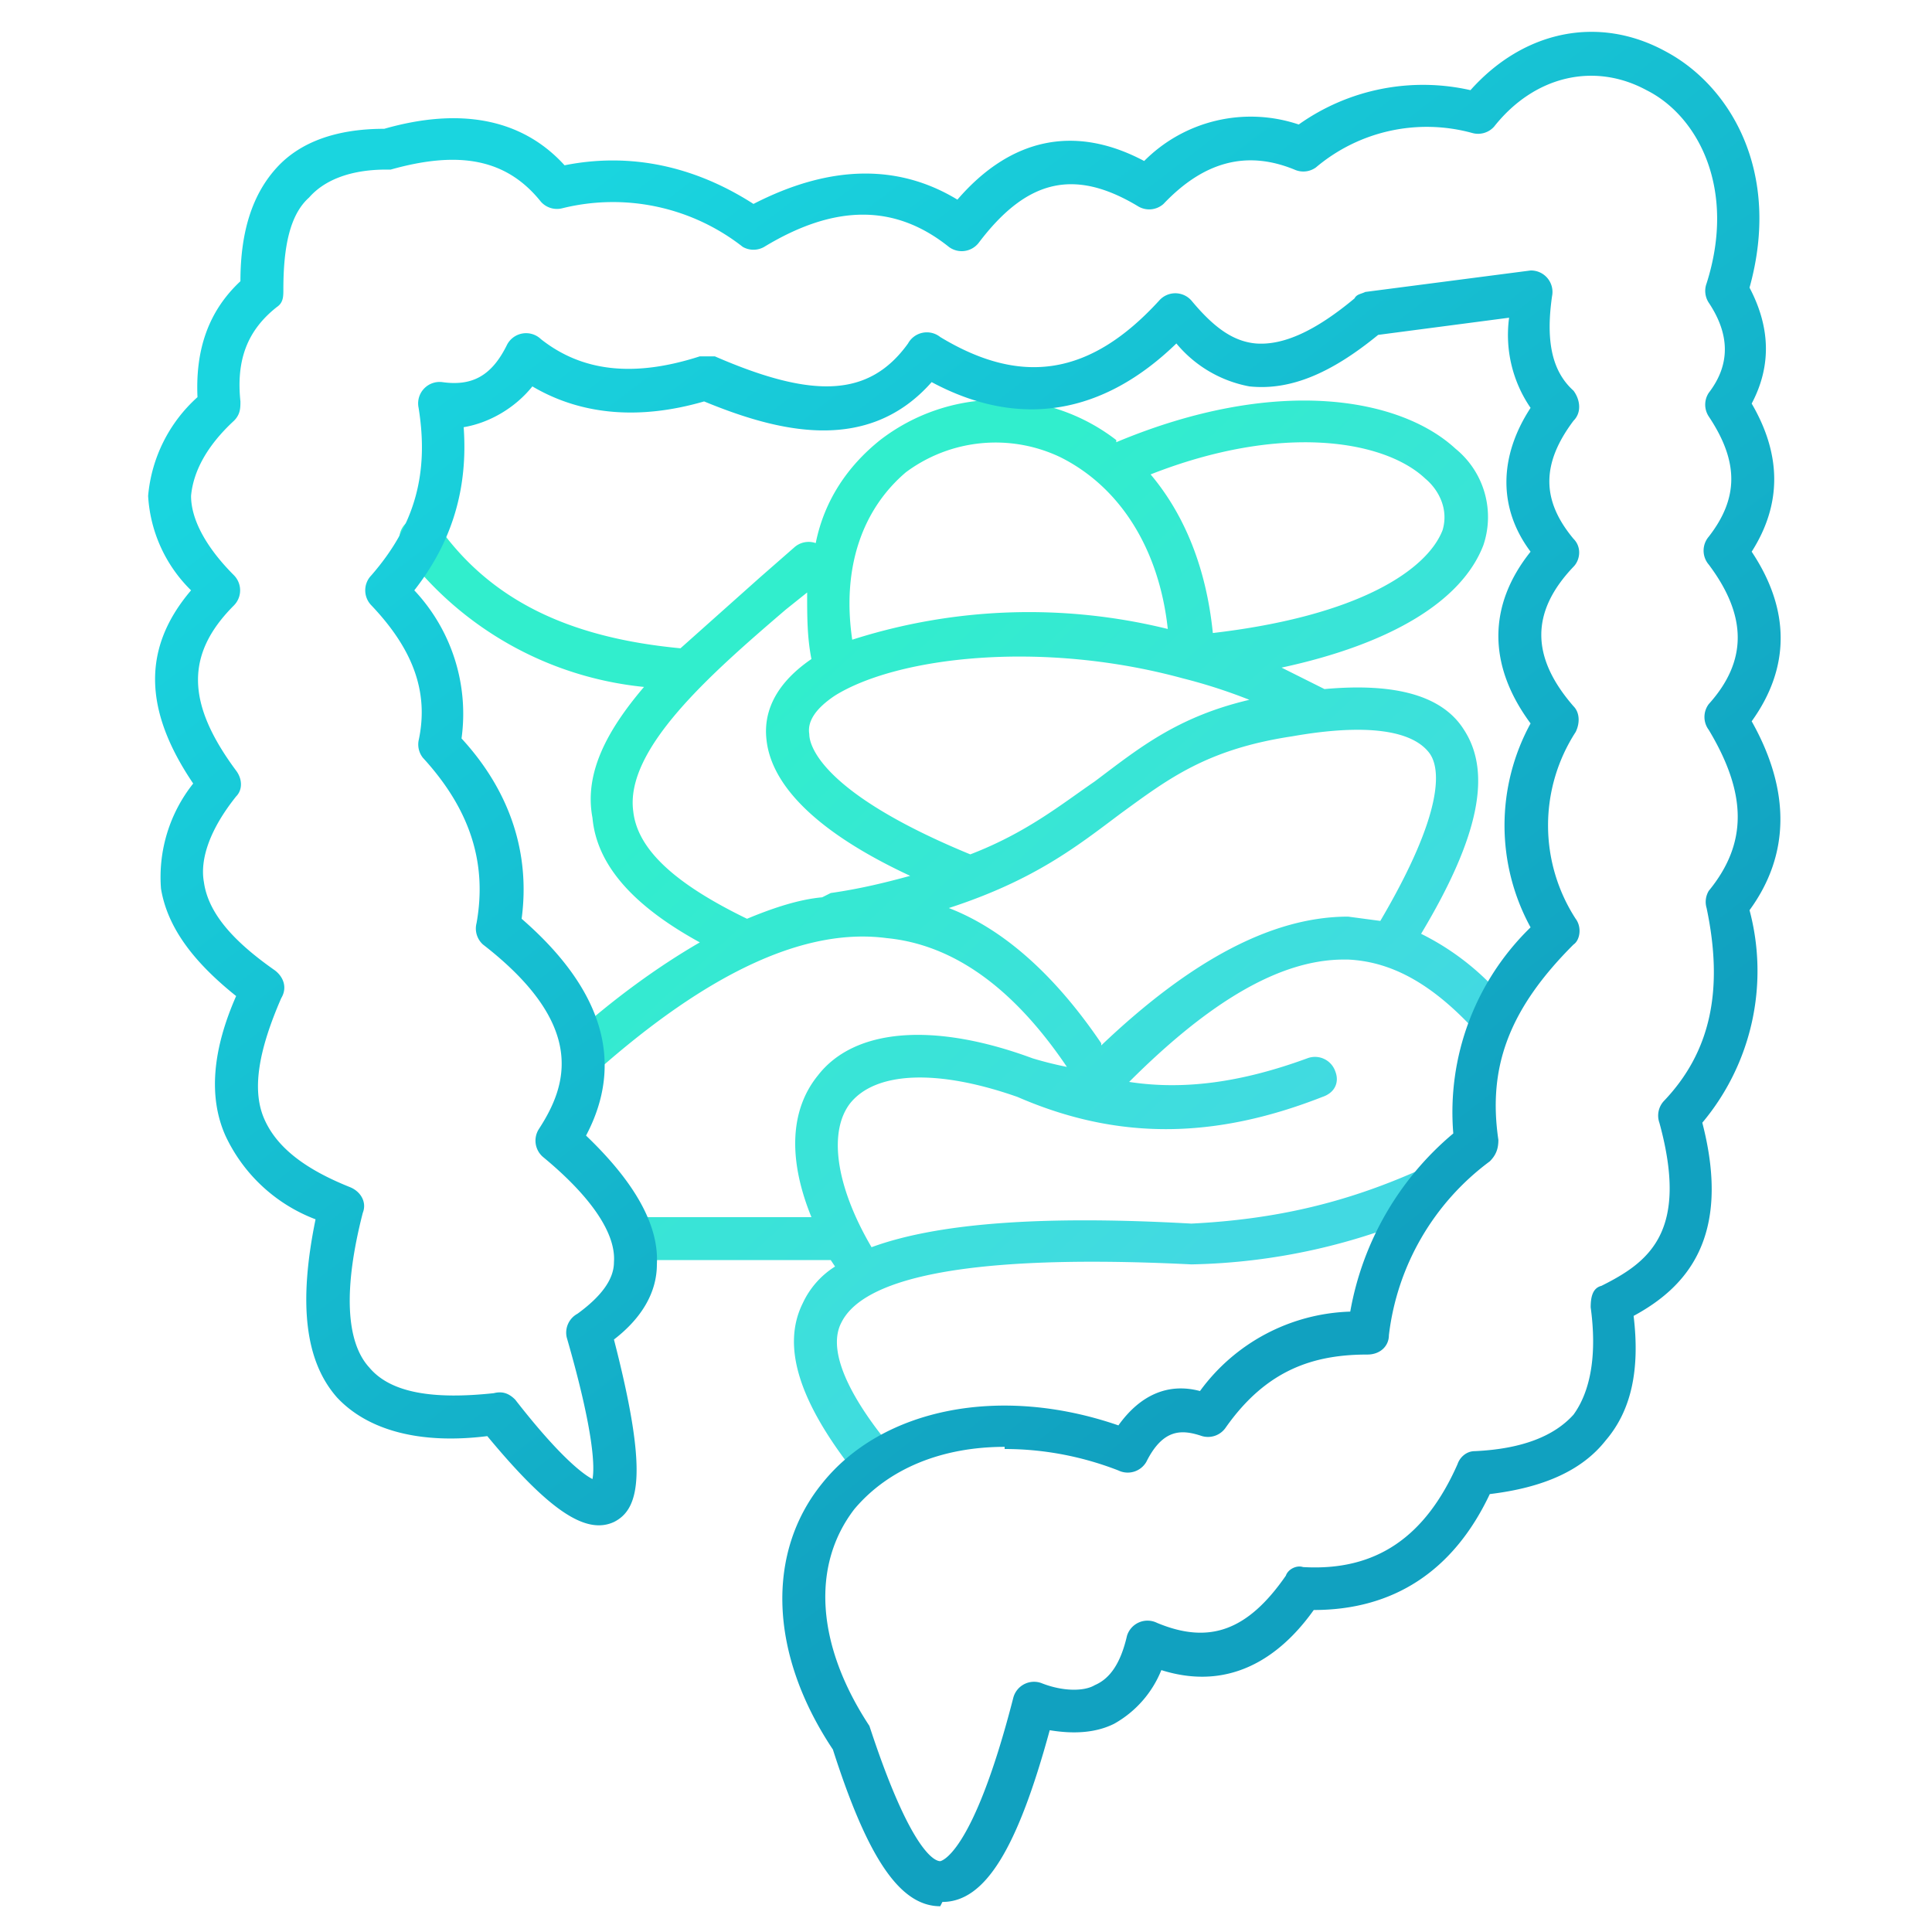 <?xml version="1.0" encoding="UTF-8"?> <svg xmlns="http://www.w3.org/2000/svg" viewBox="0 0 90 90" xml:space="preserve" fill-rule="evenodd" clip-rule="evenodd" stroke-linejoin="round" stroke-miterlimit="2"> <path fill="none" d="M0 0h90v90H0z"></path> <path d="M1135 21.4c7.4-3.1 13.2-2.1 15.8.3a4.1 4.1 0 0 1 1.3 4.5c-1 2.6-4.3 4.6-9.4 5.7l2 1c3.3-.3 5.5.3 6.5 1.9 1.3 2 .7 5-2 9.5a12 12 0 0 1 4 3.2c.5.4.4 1 0 1.4a1 1 0 0 1-1.4 0c-2-2.2-3.9-3.3-6-3.4h-.2c-3 0-6.3 2-10 5.7 2.6.4 5.3 0 8.3-1.1a1 1 0 0 1 1.3.6c.2.5 0 1-.6 1.2-5.1 2-9.6 2-14.2 0-3.7-1.3-6.6-1.2-7.8.3-1 1.3-.7 3.8 1 6.7 3-1.1 7.8-1.5 14.9-1.1 4-.2 7.2-1 10.4-2.4.5-.2 1 0 1.3.5a1 1 0 0 1-.5 1.3 28.8 28.8 0 0 1-11.2 2.5c-12.1-.6-15.5 1.1-16.3 2.7-.8 1.5.8 4 2.3 5.8.3.4.3 1-.1 1.4a1 1 0 0 1-.7.2 1 1 0 0 1-.8-.3c-2.7-3.4-3.5-6-2.5-8a4 4 0 0 1 1.5-1.7l-.2-.3h-9.1a1 1 0 0 1-1-1c0-.5.4-1 1-1h8.2c-1.1-2.7-1-5 .3-6.6 1.7-2.2 5.4-2.5 10-.8a16.5 16.5 0 0 0 1.6.4c-2.5-3.7-5.3-5.7-8.4-6-3.8-.5-8.3 1.6-13.5 6.2a1 1 0 0 1-1.3-1.5c2.1-1.9 4.2-3.4 6.1-4.5-3.1-1.7-4.8-3.6-5-5.8-.4-2.1.7-4.1 2.4-6.1a16 16 0 0 1-11.2-6.3 1 1 0 0 1 .2-1.4 1 1 0 0 1 1.4.2c2.4 3.4 6 5.2 11.3 5.7l3.7-3.3 1.6-1.4a1 1 0 0 1 1-.2c.4-2 1.5-3.6 3-4.8a9 9 0 0 1 11 0Zm12.3 22.3c3-5.1 2.8-7.1 2.3-7.8-.8-1.1-3-1.4-6.4-.8-4 .6-5.8 2-8 3.6-2 1.5-4 3.1-8 4.4 2.6 1 5 3.2 7.1 6.3v.1c4.2-4 8-6 11.5-6l1.5.2Zm-26.7-15.3-1 .8c-3.5 3-7.5 6.5-7.1 9.4.2 1.8 2 3.4 5.3 5 1.2-.5 2.4-.9 3.5-1l.4-.2c1.4-.2 2.6-.5 3.7-.8-4.3-2-6.5-4.2-6.7-6.4-.1-1 .2-2.4 2.1-3.7-.2-1-.2-2-.2-3Zm17.5 4c-6.6-1.8-13.3-1-16.2.8-.9.6-1.3 1.2-1.2 1.8 0 .6.7 2.8 7.5 5.6 2.6-1 4.2-2.3 5.8-3.4 2-1.5 3.8-3 7.2-3.8a25 25 0 0 0-3.1-1Zm-.7-2.3c-.4-3.7-2.2-6.6-5-8a7 7 0 0 0-7.2.7c-2 1.7-3 4.4-2.5 7.8a27 27 0 0 1 14.7-.5Zm2 .2c7-.8 10.1-3 10.8-4.8.3-1-.2-1.9-.8-2.4-1.9-1.8-6.7-2.6-12.8-.2 1.6 1.9 2.6 4.4 2.9 7.4Z" fill="url(#a)" fill-rule="nonzero" transform="translate(-1083 -.8)"></path> <path d="M0 45.4c-2.9 0-5.4 1-7 2.9-2 2.6-1.8 6.3.7 10.1l.1.3c2 6 3.1 6 3.2 6 0 0 1.5-.2 3.4-7.6a1 1 0 0 1 1.3-.7c1 .4 2 .4 2.5.1.7-.3 1.2-1 1.5-2.3a1 1 0 0 1 1.4-.6c2.4 1 4.2.4 6-2.2.1-.3.5-.5.8-.4 3.4.2 5.7-1.4 7.2-4.8.1-.3.4-.6.8-.6 2.2-.1 3.7-.7 4.6-1.7.8-1.1 1.1-2.8.8-5 0-.5.1-.9.5-1 2.2-1.1 4.1-2.5 2.7-7.6a1 1 0 0 1 .2-1c2.2-2.3 2.8-5.2 2-9a1 1 0 0 1 .1-.8c1.8-2.2 1.8-4.5 0-7.5a1 1 0 0 1 0-1.2c1.8-2 1.8-4.1 0-6.5a1 1 0 0 1 0-1.3c1.4-1.8 1.4-3.5 0-5.6a1 1 0 0 1 0-1.1c1-1.3 1-2.7 0-4.2a1 1 0 0 1-.1-.9c1.4-4.4-.4-7.8-2.8-9-2.4-1.3-5.2-.7-7.1 1.7a1 1 0 0 1-1 .3 8 8 0 0 0-7.3 1.6 1 1 0 0 1-1 .1c-2.2-.9-4.2-.4-6.1 1.6a1 1 0 0 1-1.2.1c-3-1.8-5.2-1.2-7.4 1.7a1 1 0 0 1-1.4.2c-2.5-2-5.3-2-8.6 0a1 1 0 0 1-1 0 9.8 9.8 0 0 0-8.4-1.8 1 1 0 0 1-1-.3c-1.6-2-3.8-2.4-7-1.5h-.2c-1.7 0-2.9.5-3.6 1.3-.9.8-1.2 2.3-1.2 4.3 0 .3 0 .6-.3.8-1.4 1.1-1.9 2.5-1.7 4.4 0 .3 0 .6-.3.9-1.3 1.2-1.9 2.4-2 3.5 0 1.1.7 2.4 2 3.7a1 1 0 0 1 0 1.4c-2.3 2.3-2.2 4.6.1 7.7.3.4.3.9 0 1.2-1.2 1.5-1.7 2.9-1.5 4 .2 1.4 1.3 2.7 3.3 4.1.4.3.6.8.3 1.3-1 2.3-1.4 4.2-.8 5.6.6 1.4 2 2.4 4 3.2.5.2.8.7.6 1.2-.9 3.5-.8 6 .3 7.2 1 1.2 3 1.5 5.8 1.2.4-.1.7 0 1 .3 2.1 2.7 3.2 3.5 3.6 3.7.1-.5.1-2.1-1.2-6.6a1 1 0 0 1 .5-1.1c1.1-.8 1.7-1.6 1.7-2.4.1-1.3-1-3-3.3-4.9a1 1 0 0 1-.2-1.3c1.3-2 2.3-4.8-2.6-8.6a1 1 0 0 1-.3-1c.5-2.8-.3-5.3-2.5-7.7a1 1 0 0 1-.2-.8c.5-2.3-.3-4.3-2.2-6.3a1 1 0 0 1 0-1.4c2-2.3 2.7-4.7 2.2-7.8a1 1 0 0 1 1.1-1.2c1.4.2 2.3-.3 3-1.7a1 1 0 0 1 1.6-.3c1.9 1.5 4.3 1.8 7.4.8h.7c4.6 2 7.2 1.9 9-.6A1 1 0 0 1-3-6.3C.8-4 4-4.5 7.2-8a1 1 0 0 1 1.5 0c1 1.2 1.9 1.9 3 2 1.3.1 2.8-.6 4.6-2.1.1-.2.3-.2.5-.3l7.7-1a1 1 0 0 1 1 1.2c-.3 2.1 0 3.5 1 4.4.3.4.4 1 0 1.4-1.5 2-1.5 3.7 0 5.5.4.4.3 1 0 1.3-2 2.1-2 4.2 0 6.5.3.3.3.8.1 1.2a8 8 0 0 0 0 8.7c.3.4.2 1-.1 1.2-3 3-4 5.7-3.5 9.1 0 .4-.1.7-.4 1a11.8 11.8 0 0 0-4.7 8.1c0 .5-.4.9-1 .9-2.5 0-4.7.7-6.6 3.4a1 1 0 0 1-1.1.4c-.9-.3-1.8-.4-2.6 1.2a1 1 0 0 1-1.3.4c-1.8-.7-3.6-1-5.3-1m-3 21.3c-1.9 0-3.4-2.3-5-7.3-3-4.5-3.1-9.2-.5-12.4 2.8-3.5 8.3-4.6 13.8-2.7 1-1.4 2.3-2 3.8-1.6a9 9 0 0 1 7-3.7 14 14 0 0 1 4.8-8.3 12 12 0 0 1 3.6-9.6 9.9 9.9 0 0 1 0-9.5c-2-2.7-2-5.5 0-8-1.5-2-1.5-4.4 0-6.7a6 6 0 0 1-1-4.2l-6.1.8c-2.2 1.8-4.1 2.6-6 2.4A5.8 5.8 0 0 1 8-6C4.6-2.7.7-2-3.4-4.2c-3 3.4-7.2 2.3-10.6.9-3.1.9-5.8.6-8-.7-.8 1-2 1.7-3.2 1.9.2 2.8-.5 5.3-2.3 7.6a8.4 8.4 0 0 1 2.2 6.9c2.3 2.5 3.2 5.4 2.8 8.4 3.8 3.3 4.8 6.7 3 10.1 2.3 2.2 3.4 4.2 3.3 6 0 1.3-.7 2.5-2 3.5 1.6 6.2 1.2 7.9 0 8.5-1.3.6-3-.5-5.9-4-3.2.4-5.6-.3-7-1.8-1.5-1.7-1.8-4.4-1-8.3a7.6 7.6 0 0 1-4.2-3.9c-.8-1.8-.6-4 .5-6.5-2-1.6-3.2-3.2-3.5-5a7 7 0 0 1 1.5-4.9c-2.3-3.4-2.4-6.3-.1-9a6.7 6.7 0 0 1-2-4.4 7 7 0 0 1 2.3-4.6c-.1-2.2.5-4 2-5.4 0-2.4.6-4.1 1.7-5.3 1.1-1.2 2.8-1.8 5-1.8 3.5-1 6.4-.5 8.4 1.7 3-.6 6 0 8.8 1.8 3.5-1.8 6.7-1.9 9.5-.2 2.5-2.9 5.5-3.5 8.7-1.8a7 7 0 0 1 7.2-1.7 10 10 0 0 1 8-1.6c2.5-2.8 6-3.5 9.1-1.8 3 1.6 5.4 5.6 3.9 11 1 1.9 1 3.7.1 5.4 1.4 2.4 1.4 4.7 0 6.9 1.8 2.7 1.8 5.4 0 7.9 1.8 3.2 1.8 6.2-.1 8.8a11 11 0 0 1-2.2 9.9c1.4 5.4-.8 7.7-3.2 9 .3 2.5-.1 4.4-1.3 5.8-1.1 1.4-2.9 2.2-5.4 2.5-1.7 3.6-4.5 5.4-8.2 5.4-1 1.4-3.3 4-7.1 2.8a5 5 0 0 1-2.2 2.5c-.8.4-1.8.5-3 .3-1.5 5.5-3 8-5 8" fill="url(#b)" fill-rule="nonzero" transform="translate(46.8 22)"></path> <defs> <linearGradient id="a" x1="0" y1="0" x2="1" y2="0" gradientUnits="userSpaceOnUse" gradientTransform="rotate(47.1 521 1300.3) scale(32.755)"> <stop offset="0" stop-color="#31eecd"></stop> <stop offset="1" stop-color="#42d9e2"></stop> </linearGradient> <linearGradient id="b" x1="0" y1="0" x2="1" y2="0" gradientUnits="userSpaceOnUse" gradientTransform="rotate(-127 18.7 12.5) scale(62.549)"> <stop offset="0" stop-color="#11a1c0"></stop> <stop offset="1" stop-color="#1ad5df"></stop> </linearGradient> </defs> </svg> 